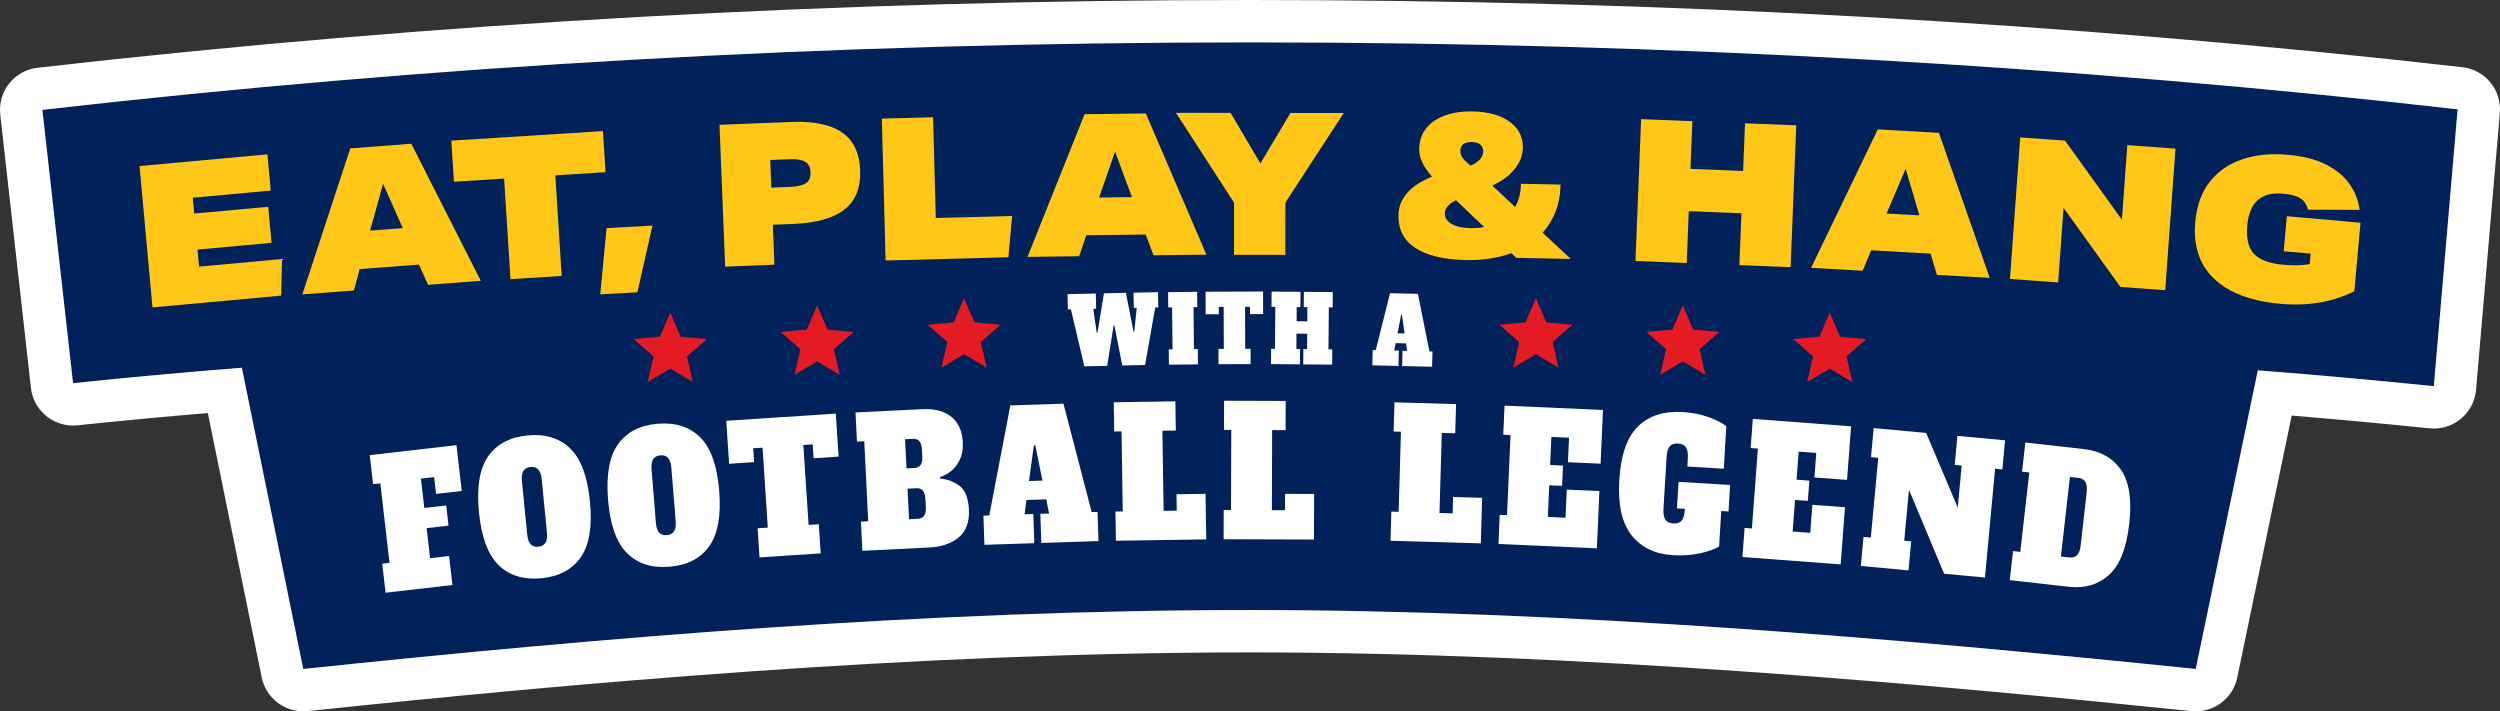 <?xml version="1.0" encoding="UTF-8"?>
<svg id="NEW_LIVE" xmlns="http://www.w3.org/2000/svg" version="1.1" viewBox="0 0 589.867 167.838">
  <rect x="0" y="0" width="589.867" height="167.838" fill="#333333" stroke="none"/>
  <!-- Generator: Adobe Illustrator 29.1.0, SVG Export Plug-In . SVG Version: 2.1.0 Build 142)  -->
  <defs>
    <style>
      .st0 {
        fill: #002159;
      }

      .st1 {
        fill: #e51b23;
        fill-rule: evenodd;
        stroke: #e51b23;
        stroke-miterlimit: 10;
        stroke-width: .983px;
      }

      .st2 {
        fill: #fff;
      }

      .st3 {
        fill: #ffc818;
      }
    </style>
  </defs>
  <g>
    <g>
      <path class="st0" d="M579.867,25.793c-90.699-10.307-186.828-15.793-284.86-15.793-98.446,0-193.957,5.528-285.005,15.923l7.236,64.481c12.891-1.352,26.205-2.562,39.828-3.646l14.487,71.079c70.897-7.438,147.228-13.903,223.307-13.903,74.613,0,153.573,6.743,223.219,13.903l14.646-70.463c14.346,1.13,28.25,2.374,41.53,3.74l5.612-65.321Z"/>
      <path class="st2" d="M295.006,10c98.033,0,194.162,5.486,284.86,15.793l-5.612,65.321c-13.28-1.366-27.185-2.61-41.53-3.74l-14.646,70.463c-69.645-7.16-148.606-13.903-223.219-13.903-76.079,0-152.411,6.465-223.307,13.903l-14.487-71.079c-13.623,1.083-26.937,2.294-39.828,3.646L10.001,25.923c91.048-10.395,186.559-15.923,285.005-15.923M295.006,0C198.055,0,101.784,5.379,8.867,15.987,3.386,16.613-.552,21.557.063,27.038l7.236,64.481c.573,5.106,4.898,8.886,9.926,8.886.349,0,.7-.019,1.055-.056,9.769-1.024,20.081-1.997,30.758-2.899l12.715,62.384c.958,4.698,5.091,8.003,9.79,8.003.348,0,.699-.018,1.052-.055,61.458-6.448,142.261-13.849,222.264-13.849,77.529,0,159.471,7.402,222.196,13.851.346.036.69.053,1.032.053,4.686,0,8.81-3.287,9.782-7.965l12.849-61.818c11.368.946,22.271,1.954,32.514,3.007.341.035.683.053,1.023.053,2.316,0,4.574-.805,6.375-2.296,2.065-1.71,3.358-4.177,3.588-6.848l5.612-65.321c.463-5.396-3.453-10.181-8.835-10.792C488.408,5.335,392.187,0,295.006,0h0Z"/>
    </g>
    <g>
      <path class="st3" d="M32.924,39.178l30.177-2.763.783,8.549-18.405,1.685.342,3.737,17.471-1.599.778,8.502-17.471,1.599.367,4.017,19.573-1.792-.198,8.638-30.364,2.779-3.053-33.353Z"/>
      <path class="st3" d="M83.502,68.534l-12.161.925,11.304-34.45,14.406-1.096,16.387,32.343-12.442.947-2.15-4.776-13.985,1.064-1.357,5.043ZM90.384,43.359l-3.063,11.053,7.718-.587-4.654-10.466Z"/>
      <path class="st3" d="M118.95,42.132l-11.845.747-.611-9.691,35.768-2.255.611,9.691-11.845.747,1.496,23.736-12.078.761-1.496-23.736Z"/>
      <path class="st3" d="M143.128,53.812l10.82-.59-3.558,15.744-8.76.477,1.497-15.631Z"/>
      <path class="st3" d="M169.764,29.447l16.92-.674c5.312-.211,9.312.615,12,2.48,2.687,1.865,4.112,4.829,4.273,8.89.164,4.125-1.066,7.218-3.691,9.278-2.625,2.061-6.688,3.2-12.188,3.419l-4.733.189.375,9.421-11.624.463-1.332-33.466ZM191.239,40.611c-.047-1.187-.472-2.007-1.272-2.461-.801-.453-2.045-.646-3.731-.579l-4.5.179.26,6.515,4.405-.175c1.719-.068,2.967-.353,3.745-.853s1.143-1.375,1.093-2.626Z"/>
      <path class="st3" d="M208.067,27.984l12.099-.32.629,23.774,18.007-.477-.869,9.737-28.98.767-.886-33.481Z"/>
      <path class="st3" d="M254.627,60.457l-12.195.151,13.471-33.662,14.446-.178,14.298,33.319-12.477.154-1.844-4.903-14.024.173-1.675,4.947ZM263.095,35.77l-3.76,10.836,7.739-.096-3.979-10.741Z"/>
      <path class="st3" d="M291.183,47.84l-13.72-21.218,12.899.014,7.023,11.923,7.097-11.907,12.571.014-13.769,21.14-.014,12.337-12.102-.013.014-12.29Z"/>
      <path class="st3" d="M329.957,50.813c.078-3.97,2.719-7.015,7.922-9.133-1.162-1.367-1.96-2.556-2.393-3.566-.434-1.009-.641-2.03-.62-3.062.036-1.845.576-3.429,1.619-4.754,1.042-1.324,2.509-2.335,4.399-3.033,1.891-.697,4.086-1.022,6.588-.972,3.688.073,6.598.881,8.726,2.424,2.128,1.544,3.166,3.598,3.116,6.161-.036,1.782-.679,3.451-1.929,5.006-1.251,1.555-3.013,2.857-5.285,3.907l5.39,5.033c.42-.711.749-1.517.986-2.42.236-.902.366-1.917.389-3.042l9.333.184c-.048,2.408-.442,4.55-1.183,6.428-.741,1.878-1.752,3.524-3.03,4.937l6.634,6.183-12.85-.254-1.151-1.102c-1.639.594-3.359,1.02-5.163,1.282-1.804.261-3.644.374-5.519.337-5.284-.104-9.285-1.059-12.001-2.865-2.718-1.805-4.043-4.365-3.978-7.679ZM340.899,50.278c-.021,1.063.502,1.91,1.568,2.541,1.067.631,2.585.966,4.555,1.005.469.009.97-.004,1.502-.041s1.082-.111,1.647-.226l-6.632-6.324c-1.738.904-2.618,1.919-2.641,3.044ZM344.569,35.525c-.014.688.178,1.286.574,1.794.397.508,1.011,1.099,1.842,1.772,1.956-.868,2.948-1.99,2.976-3.366.013-.656-.212-1.184-.673-1.585-.461-.4-1.099-.608-1.911-.624-1.846-.036-2.781.633-2.808,2.009Z"/>
      <path class="st3" d="M410.883,50.321l-12.421-.495-.487,12.233-12.093-.482,1.334-33.466,12.093.482-.448,11.249,12.421.495.448-11.249,12.093.482-1.334,33.466-12.093-.482.487-12.233Z"/>
      <path class="st3" d="M439.496,63.879l-12.177-.682,15.735-32.664,14.426.808,11.99,34.217-12.458-.698-1.505-5.017-14.003-.784-2.009,4.821ZM449.629,39.827l-4.491,10.554,7.729.433-3.237-10.987Z"/>
      <path class="st3" d="M476.665,32.416l10.574.765,13.417,18.655,1.273-17.592,11.369.823-2.418,33.406-10.574-.766-13.417-18.655-1.273,17.592-11.369-.823,2.418-33.405Z"/>
      <path class="st3" d="M517.961,52.421c.35-3.925,1.506-7.118,3.469-9.58,1.962-2.462,4.521-4.219,7.676-5.273,3.155-1.052,6.71-1.403,10.667-1.05,3.768.336,6.852,1.138,9.251,2.403,2.398,1.266,4.222,2.826,5.47,4.679,1.247,1.854,1.997,3.828,2.25,5.923l-12.193-.052c-.299-1.22-.894-2.112-1.786-2.679-.891-.566-2.24-.93-4.047-1.091-2.647-.236-4.664.283-6.049,1.556-1.386,1.274-2.199,3.265-2.44,5.975-.27,3.022.262,5.244,1.595,6.665,1.333,1.422,3.65,2.28,6.952,2.575,2.367.211,4.429.16,6.184-.154l.221-2.476-6.354-.567.738-8.27,17.381,1.551-1.442,16.166c-5.157,2.554-10.96,3.543-17.407,2.968-6.946-.62-12.164-2.584-15.651-5.894-3.488-3.309-4.981-7.768-4.481-13.375Z"/>
    </g>
    <g>
      <polygon class="st1" points="362.397 71.605 364.503 76.521 369.829 77.004 365.804 80.527 366.99 85.742 362.397 83.002 357.803 85.742 358.989 80.527 354.964 77.004 360.29 76.521 362.397 71.605"/>
      <polygon class="st1" points="397.058 73.3 399.164 78.216 404.49 78.7 400.465 82.222 401.651 87.437 397.058 84.698 392.464 87.437 393.65 82.222 389.625 78.7 394.951 78.216 397.058 73.3"/>
      <polygon class="st1" points="431.719 74.995 433.825 79.912 439.151 80.395 435.126 83.917 436.312 89.132 431.719 86.393 427.126 89.132 428.311 83.917 424.287 80.395 429.613 79.912 431.719 74.995"/>
      <polygon class="st1" points="227.47 71.605 225.364 76.521 220.038 77.004 224.063 80.527 222.877 85.742 227.47 83.002 232.064 85.742 230.878 80.527 234.903 77.004 229.577 76.521 227.47 71.605"/>
      <polygon class="st1" points="192.809 73.3 190.703 78.216 185.377 78.7 189.402 82.222 188.216 87.437 192.809 84.698 197.403 87.437 196.217 82.222 200.242 78.7 194.916 78.216 192.809 73.3"/>
      <polygon class="st1" points="158.148 74.995 156.042 79.912 150.716 80.395 154.741 83.917 153.555 89.132 158.148 86.393 162.742 89.132 161.556 83.917 165.581 80.395 160.255 79.912 158.148 74.995"/>
    </g>
  </g>
  <g>
    <path class="st2" d="M267.446,69.061l5.771-.127.079,3.607-.722.016-2.391,13.564-5.393.118-1.85-9.466-.181.004-1.522,9.54-5.393.118-3.165-13.442-.721.016-.08-3.607,6.674-.147.079,3.607-.685.015.827,5.593.18-.004,1.511-9.253,5.194-.114,1.79,9.181.181-.004.58-5.624-.685.015-.079-3.607Z"/>
    <path class="st2" d="M275.801,86.047l-.04-3.608.901-.01-.112-9.899-.901.01-.041-3.608,6.854-.078.041,3.608-.902.01.112,9.899.902-.01.041,3.608-6.856.078Z"/>
    <path class="st2" d="M298.036,74.107l-3.103.011-.006-1.716-1.154.004.034,9.9,1.263-.004.013,3.608-7.577.026-.013-3.608,1.263-.004-.034-9.9-1.154.004.006,1.716-3.103.011-.019-5.324,13.565-.047.019,5.324Z"/>
    <path class="st2" d="M314.435,72.525l-.902-.008-.086,9.9.901.008-.031,3.608-6.818-.059.031-3.608.866.008.031-3.63-2.525-.022-.032,3.63.866.008-.031,3.608-6.819-.059.032-3.608.901.008.087-9.899-.902-.008.031-3.608,6.819.059-.032,3.608-.865-.008-.029,3.344,2.525.022.029-3.344-.866-.007.031-3.608,6.819.059-.031,3.608Z"/>
    <path class="st2" d="M337.265,82.912l.722.018-.088,3.607-7.069-.172.088-3.607,1.082.026-.246-1.766-2.453-.059-.331,1.752,1.082.026-.087,3.607-6.168-.149.087-3.607.722.018,3.375-13.43,6.564.159,2.721,13.578ZM329.753,78.636l1.659.04-.633-4.395-.181-.004-.846,4.359Z"/>
  </g>
  <g>
    <path class="st2" d="M90.979,139.851l-.789-6.843,1.711-.197-2.163-18.776-1.711.197-.788-6.843,20.46-2.357,1.245,10.806-6.057.698-.456-3.964-3.113.359.798,6.926,5.166-.595.548,4.756-5.166.595.817,7.093,4.481-.516.789,6.843-15.773,1.817Z"/>
    <path class="st2" d="M117.683,133.372c-2.538-2.451-4.096-6.616-4.675-12.496-.579-5.879.136-10.269,2.146-13.168,2.01-2.899,5.106-4.555,9.287-4.967s7.54.608,10.078,3.059c2.537,2.451,4.095,6.617,4.675,12.496.579,5.88-.137,10.269-2.147,13.168s-5.106,4.555-9.287,4.967c-4.181.412-7.541-.607-10.077-3.058ZM128.702,128.066c.339-.54.456-1.339.352-2.398l-1.244-12.623c-.103-1.059-.375-1.82-.812-2.283-.439-.463-1.046-.657-1.822-.58-.777.077-1.335.385-1.674.925-.34.54-.456,1.339-.352,2.398l1.244,12.623c.107,1.087.379,1.855.815,2.304.436.45,1.043.636,1.82.559.776-.076,1.334-.385,1.674-.925Z"/>
    <path class="st2" d="M147.926,130.489c-2.495-2.494-3.981-6.685-4.459-12.574-.478-5.888.311-10.265,2.371-13.129s5.184-4.466,9.371-4.806c4.189-.34,7.529.737,10.024,3.231,2.494,2.494,3.981,6.686,4.459,12.574.478,5.889-.312,10.265-2.372,13.129-2.06,2.864-5.183,4.466-9.371,4.806-4.188.34-7.529-.737-10.023-3.231ZM159.035,125.373c.348-.534.479-1.331.393-2.392l-1.026-12.642c-.086-1.06-.345-1.826-.774-2.297s-1.034-.675-1.812-.611c-.778.063-1.342.362-1.69.896-.349.534-.479,1.331-.394,2.392l1.027,12.642c.088,1.089.347,1.862.775,2.318.429.457,1.032.654,1.81.59.777-.063,1.341-.362,1.69-.896Z"/>
    <path class="st2" d="M197.871,107.729l-5.911.388-.215-3.269-2.199.144,1.238,18.859,2.405-.158.451,6.873-14.434.948-.451-6.873,2.406-.158-1.238-18.859-2.2.144.215,3.269-5.911.388-.665-10.142,25.843-1.697.666,10.142Z"/>
    <path class="st2" d="M203.133,123.077l1.72-.085-.935-18.877-1.72.085-.341-6.88,15.789-.782c2.866-.142,5.137.46,6.814,1.807,1.676,1.347,2.579,3.349,2.711,6.005.082,1.651-.171,3.057-.757,4.222s-1.294,2.055-2.126,2.67c-.831.616-1.644,1.042-2.437,1.277l.021.42c1.638.115,3.137.672,4.497,1.67,1.359.998,2.107,2.867,2.243,5.608.145,2.936-.654,5.128-2.398,6.574-1.745,1.446-4.061,2.241-6.951,2.384l-15.789.782-.34-6.88ZM215.747,110.425c.665-.033,1.152-.274,1.464-.724.31-.45.443-1.136.398-2.059l-.075-1.51c-.046-.923-.246-1.592-.6-2.01-.354-.417-.863-.609-1.528-.576l-1.857.092.341,6.88,1.857-.092ZM216.582,122.411c.665-.033,1.152-.274,1.464-.724.31-.45.443-1.136.398-2.059l-.092-1.846c-.046-.923-.246-1.592-.6-2.01-.354-.417-.863-.609-1.528-.576l-2.099.104.357,7.215,2.099-.104Z"/>
    <path class="st2" d="M257.578,120.829l1.377-.045.226,6.884-13.493.442-.226-6.884,2.064-.068-.66-3.34-4.682.153-.44,3.376,2.065-.068.226,6.884-11.773.386-.226-6.884,1.377-.045,4.973-25.965,12.529-.41,6.662,25.584ZM242.796,113.497l3.167-.104-1.685-8.307-.345.011-1.138,8.4Z"/>
    <path class="st2" d="M263.294,127.59l-.105-6.887,1.722-.026-.289-18.898-1.722.026-.105-6.887,14.531-.223.106,6.887-3.169.049.29,18.898,3.099-.048-.059-3.864,6.853-.105.165,10.751-21.316.327Z"/>
    <path class="st2" d="M288.707,127.226l.024-6.888,1.722.006.065-18.9-1.722-.006.023-6.888,14.534.051-.024,6.888-3.168-.011-.065,18.9,3.1.011.013-3.864,6.854.024-.037,10.752-21.318-.074Z"/>
    <path class="st2" d="M328.087,127.594l.197-6.885,1.722.049.541-18.892-1.722-.049.198-6.885,14.527.416-.197,6.885-3.167-.091-.542,18.892,3.099.089.11-3.862,6.851.196-.308,10.748-21.31-.611Z"/>
    <path class="st2" d="M353.552,128.352l.302-6.881,1.721.076.83-18.882-1.72-.076.303-6.881,23.224,1.021-.557,12.672-7.707-.339.255-5.79-4.164-.183-.291,6.63,3.027.133-.21,4.783-3.027-.133-.329,7.469,4.163.183.292-6.63,7.707.339-.594,13.511-23.225-1.021Z"/>
    <path class="st2" d="M407.842,120.67l-1.72-.103-.501,8.385c-1.051.639-2.561,1.172-4.529,1.601-1.97.429-4.077.577-6.323.442-4.286-.256-7.561-1.834-9.826-4.732-2.265-2.898-3.225-7.226-2.88-12.984.352-5.897,1.818-10.116,4.396-12.654s6.114-3.674,10.606-3.405c2.177.13,4.199.532,6.069,1.205,1.868.673,3.264,1.388,4.184,2.144l-.599,10.02-8.595-.514.117-1.97c.07-1.174-.08-2.031-.449-2.572-.37-.541-.991-.838-1.862-.89s-1.522.169-1.954.661c-.432.493-.683,1.327-.753,2.501l-.732,12.242c-.07,1.174.079,2.032.45,2.572.369.541.99.838,1.861.89.87.052,1.522-.168,1.954-.661.432-.493.684-1.327.754-2.501l.018-.293-1.856-.111.373-6.247,12.17.728-.373,6.247Z"/>
    <path class="st2" d="M411.118,131.427l.518-6.869,1.718.129,1.419-18.847-1.717-.129.518-6.869,23.181,1.746-.952,12.648-7.693-.58.435-5.779-4.155-.313-.498,6.617,3.022.228-.359,4.774-3.022-.228-.561,7.455,4.155.313.499-6.617,7.692.58-1.016,13.486-23.182-1.746Z"/>
    <path class="st2" d="M461.843,102.843l11.248,1.048-.64,6.858-1.714-.16-2.394,25.677-9.636-.898-8.29-19.797-1.118,12.002,1.645.153-.639,6.858-11.248-1.048.64-6.858,1.715.16,1.754-18.819-1.715-.16.64-6.858,12.379,1.154,7.455,17.61.924-9.911-1.645-.153.639-6.858Z"/>
    <path class="st2" d="M474.972,130.028l1.711.194,2.123-18.738-1.711-.194.78-6.886,13.894,1.574c3.81.432,6.694,2.048,8.653,4.848,1.958,2.8,2.613,7.066,1.964,12.797-.649,5.732-2.242,9.742-4.777,12.034-2.536,2.291-5.709,3.221-9.519,2.789l-13.894-1.574.775-6.844ZM488.249,131.532c.775.088,1.386-.097,1.831-.553.444-.457.727-1.213.847-2.271l1.428-12.603c.233-2.059-.426-3.176-1.978-3.352l-1.984-.225-2.128,18.78,1.984.225Z"/>
  </g>
</svg>